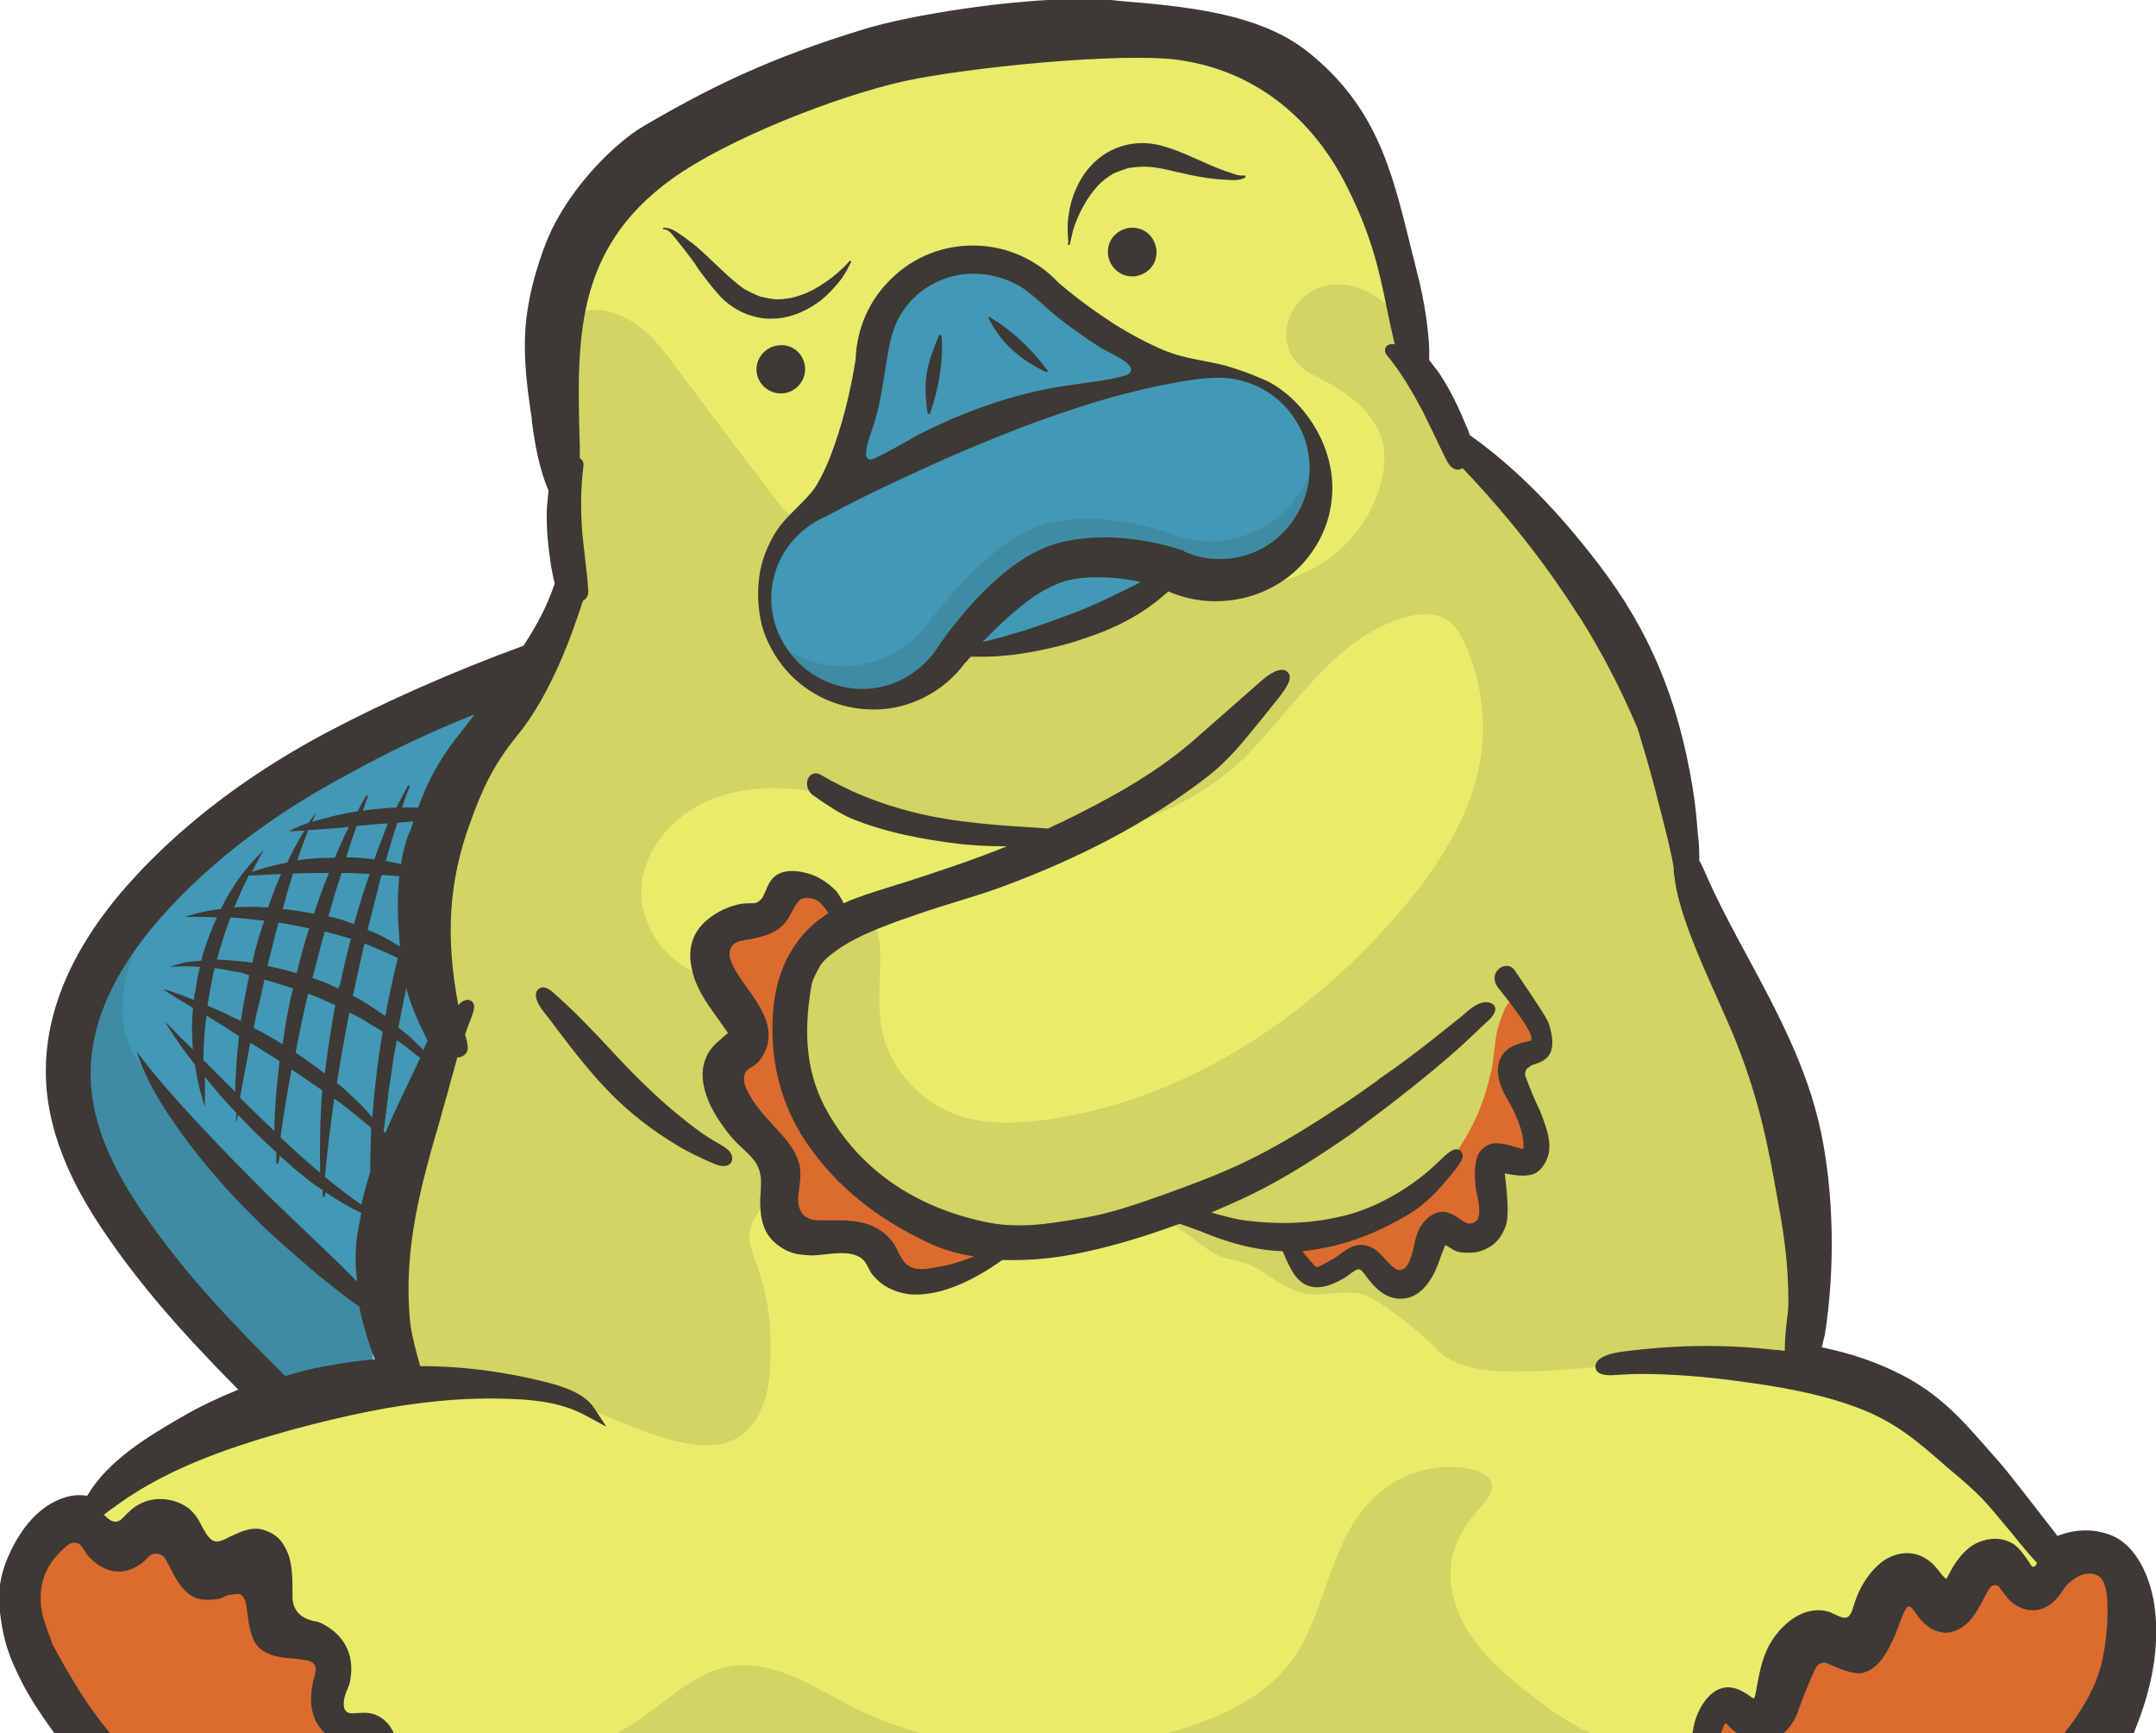 <?xml version="1.0" encoding="UTF-8"?> <svg xmlns="http://www.w3.org/2000/svg" width="387" height="311" viewBox="0 0 387 311" fill="none"><g clip-path="url(#clip0_564_2220)"><path d="M381.104 284.063C380.542 282.469 374.178 277.313 368.469 281.156C365.287 275.438 360.513 268.406 354.43 263.063C343.012 252.844 327.757 247.594 325.698 246.469C324.387 245.719 323.451 244.406 323.264 242.906C322.703 237.375 322.89 222.188 320.55 209.156C319.988 206.25 320.082 203.344 319.427 200.625C315.122 180.656 304.546 162.469 303.797 160.969C303.516 160.406 303.142 159.844 302.955 159.281C302.393 158.156 302.019 157.125 301.645 156.094C301.27 155.063 300.989 154.031 300.802 153C300.615 151.969 300.521 150.844 300.428 149.531C300.428 148.875 300.334 148.313 300.334 147.563C300.147 134.438 295.748 121.406 288.823 110.25C286.857 107.063 284.611 103.969 282.178 101.063C279.744 98.156 277.217 95.344 274.503 92.719C274.222 92.438 273.848 92.063 273.567 91.781C269.917 88.5 265.425 85.594 262.336 81.844C261.775 81.188 261.213 80.438 260.745 79.688C260.277 78.938 259.903 78.188 259.528 77.344C258.873 75.656 257.376 73.031 255.972 70.5C255.785 70.125 255.598 69.75 255.41 69.469C254.568 68.062 253.819 66.75 253.258 65.719C253.071 65.438 252.977 65.25 252.883 65.063C252.509 64.406 252.322 63.938 252.228 63.844C252.041 63.375 252.041 62.813 252.041 62.25C252.041 61.969 252.041 61.688 252.041 61.406C252.041 61.125 252.041 60.844 251.948 60.562C251.76 59.438 251.48 58.313 251.292 57.188C249.608 48.563 247.923 42.75 244.46 34.688C232.949 7.781 216.383 6.75 201.502 5.25C186.621 3.75 146.096 13.125 132.525 19.406C117.925 26.25 108.472 37.219 106.226 41.813C104.916 44.531 102.576 50.625 101.078 57.75C100.798 59.062 100.61 60.375 100.423 61.688V61.781C100.236 63.094 100.049 64.5 99.955 65.906C99.487 71.719 99.862 77.625 100.33 82.406C100.61 84.75 100.891 86.906 101.078 88.5C101.172 88.875 101.172 89.25 101.266 89.625C101.359 90.281 101.453 90.938 101.546 91.313C101.546 91.5 101.64 91.688 101.64 91.875C102.389 96.563 102.857 101.344 102.295 106.125C102.202 106.781 102.108 107.438 102.014 108C101.359 111.563 99.955 114.281 97.99 117.281C97.615 117.75 97.335 118.313 96.96 118.781C93.966 123.094 91.158 127.594 88.724 132.281C86.291 136.969 84.138 141.844 82.547 146.813C82.267 147.563 82.079 148.313 81.892 149.063C78.804 159.656 77.868 171 80.114 181.781C80.301 182.531 80.488 183.281 80.675 184.125C81.331 186.844 74.499 198.094 70.474 217.594C68.228 228.469 69.725 234.469 71.504 244.406C71.41 247.125 69.351 249.281 66.637 249.563C59.056 250.313 44.362 252.188 36.594 255.656C34.441 256.594 22.462 262.5 15.723 273.281C14.787 273 14.132 272.719 13.945 272.719C11.418 272.906 9.64 275.156 8.329 276.563C6.364 278.531 5.335 280.219 4.96 283.219C4.773 284.625 6.832 302.063 15.255 311.531C20.871 317.719 27.89 323.063 34.535 327.281C44.175 334.125 53.347 337.5 54.751 337.781C58.307 338.625 61.77 339.375 65.42 339.75C66.637 339.844 67.853 339.938 68.977 340.031C74.405 340.219 80.301 340.781 85.636 339.563C93.872 337.688 109.408 334.688 116.895 330.938C118.486 330.188 146.564 337.5 153.864 338.719C168.558 341.156 183.532 341.906 198.413 341.156C201.502 340.969 205.152 340.594 209.083 339.938C210.393 339.75 211.703 339.563 213.107 339.281C213.762 339.188 214.511 339 215.166 338.906C227.707 336.656 241.84 333.188 251.199 330.75C251.854 330.563 252.509 330.375 253.071 330.281C253.819 330.094 254.475 329.906 255.036 329.719C255.972 329.438 256.908 329.25 257.657 329.063C258.312 328.875 258.873 328.781 259.528 328.688C260.184 328.594 260.745 328.594 261.4 328.594C262.617 328.594 263.927 328.875 265.144 329.25C266.829 329.813 269.075 330.563 271.602 331.406C272.631 331.781 273.661 332.063 274.784 332.438C275.907 332.813 277.03 333.188 278.247 333.563C278.808 333.75 279.463 333.938 280.119 334.125C281.335 334.5 282.646 334.875 283.956 335.25C290.414 337.219 297.339 339.188 303.516 340.688C309.693 342.188 315.122 343.219 318.585 343.313C319.52 343.313 320.456 343.313 321.392 343.313C324.2 343.313 327.008 343.125 329.816 342.75C332.623 342.375 335.337 341.906 338.052 341.25C342.544 340.125 346.943 338.531 350.967 336.375C352.839 335.438 354.617 334.313 356.302 333.094C357.425 332.25 358.548 331.406 359.671 330.563C359.765 330.469 359.952 330.375 360.046 330.188C371.464 320.719 385.783 298.125 381.104 284.063Z" fill="#E9EC6B"></path><path d="M52.505 251.812C57.465 250.594 62.519 250.5 67.854 250.312C65.42 235.781 66.169 220.687 70.287 207.562C72.72 199.875 76.932 192.75 78.71 184.781C78.804 184.406 78.897 184.125 78.897 183.937C78.897 183.844 78.897 183.656 78.897 183.469C78.991 181.969 78.897 180.562 78.804 179.062C78.71 178.875 78.429 176.719 78.429 176.719C77.962 173.906 77.587 171 77.4 168.187C76.464 152.156 84.232 137.344 91.064 123.281C80.863 127.219 70.661 131.812 61.115 136.875C49.884 142.875 39.402 150.188 30.417 159.188C29.575 160.031 28.826 160.781 28.077 161.625C19.841 170.437 12.915 181.5 13.29 193.5C13.571 202.594 17.97 211.125 23.117 218.625C30.791 229.875 40.338 239.906 49.978 249.469C50.633 250.219 51.569 250.969 52.505 251.812Z" fill="#4298B5"></path><path d="M169.026 47.156C157.514 52.875 157.42 57.281 155.923 67.688C154.425 78.188 152.928 86.156 146.751 91.313C140.574 96.469 133.086 103.781 140.106 117.094C144.785 125.906 155.736 127.5 164.159 123.375C165.563 122.625 166.967 121.781 168.09 120.656C169.774 118.875 170.055 116.719 172.863 116.25C174.173 115.969 175.483 116.156 176.887 116.156C179.695 116.156 182.503 115.688 185.217 115.125C191.394 113.906 197.852 112.313 202.718 108.281C204.029 107.25 205.245 106.031 206.556 105C208.427 103.688 210.674 102.844 212.92 102.656C214.885 102.469 216.383 103.406 218.348 103.5C222.466 103.781 226.959 103.313 230.047 100.219C237.909 92.25 239.219 79.875 231.919 72.563C224.525 65.25 201.408 65.25 192.704 55.5C183.907 45.75 169.026 47.156 169.026 47.156Z" fill="#4298B5"></path><path opacity="0.13" d="M41.367 238.219C45.766 242.906 51.849 252.375 59.056 251.625C72.159 250.406 86.852 246.844 99.674 250.594C105.009 252.187 109.969 254.812 115.211 256.687C119.89 258.469 126.722 260.625 131.495 258.469C136.175 256.406 138.047 250.594 138.234 245.437C138.608 237.656 137.953 232.312 135.145 225C132.338 217.406 140.106 216.469 139.263 210.375C138.421 204.281 135.052 203.344 135.052 202.594C134.771 196.125 130.84 191.625 132.338 185.438C133.554 180.469 135.426 176.25 128.968 175.594C121.107 174.844 114.649 167.156 115.117 159.281C115.585 152.344 120.826 146.344 127.284 143.625C133.648 140.906 140.948 141 147.78 142.406C154.612 143.812 161.164 146.25 167.809 148.312C176.887 151.031 184.374 149.25 194.295 150.094C205.245 148.219 216.663 142.969 224.338 135C232.855 126.094 239.968 114.562 251.76 110.906C253.726 110.344 255.878 109.969 257.844 110.437C260.558 111.094 261.774 113.062 262.898 115.406C265.612 121.312 266.641 127.875 265.986 134.344C264.676 145.969 257.844 156.187 250.076 165C233.791 183.469 211.703 197.812 187.276 201C181.941 201.656 176.419 201.844 171.459 199.969C165.469 197.719 160.696 192.656 158.73 186.562C155.174 175.5 164.814 155.719 144.224 170.719C141.978 172.406 142.446 185.25 142.726 189.562C143.101 194.25 144.598 198.375 146.938 202.5C150.869 209.531 154.238 211.875 161.07 216.188C167.902 220.594 175.67 222.844 183.813 222.375C188.68 222.094 193.453 221.812 198.039 220.312C201.876 219.094 202.063 218.25 206.275 218.25C210.954 218.25 216.008 225.094 220.594 225.938C226.491 226.875 227.52 229.781 233.136 231.844C236.973 233.25 242.027 230.812 245.677 232.688C249.327 234.562 255.13 239.25 257.844 242.063C260.745 245.156 265.331 245.906 269.543 246.094C283.862 246.656 298.462 242.531 312.501 245.906C314.654 246.375 316.806 247.125 319.052 247.219C321.111 247.313 323.638 243.938 323.545 242.906C322.983 237.375 323.17 222.188 320.831 209.156C320.269 206.25 320.363 203.344 319.707 200.625C315.402 180.656 304.826 162.469 304.078 160.969C301.551 156.187 300.708 153 300.615 147.562C300.428 134.437 296.029 121.406 289.103 110.25C285.079 103.781 280.212 97.969 274.877 92.625C269.823 87.656 262.617 83.906 259.903 77.25C258.312 73.406 252.883 64.594 252.603 63.656C252.322 62.625 252.509 61.5 252.322 60.469C252.135 59.344 251.854 58.219 251.667 57.094C249.795 55.219 247.642 53.438 245.209 52.219C242.775 51.094 239.874 50.625 237.254 51.469C231.17 53.438 228.456 61.5 233.604 65.906C234.914 67.031 236.598 67.688 238.096 68.531C242.214 70.688 246.613 74.156 248.017 78.75C248.765 81.375 248.578 84.281 247.829 86.906C246.145 92.906 242.12 98.25 236.692 101.437C232.387 104.062 227.426 105.187 222.373 105.75C219.846 106.031 217.319 106.125 214.792 106.219C213.856 106.219 211.048 105.469 207.398 104.437C207.211 104.531 207.024 104.719 206.743 104.812C205.339 105.75 204.216 106.969 202.906 108.094C197.945 112.125 191.581 113.719 185.404 114.937C182.69 115.5 179.882 115.969 177.074 115.969C175.764 115.969 174.36 115.875 173.05 116.062C170.242 116.531 169.961 118.687 168.277 120.469C167.154 121.594 165.75 122.531 164.346 123.187C155.923 127.312 144.973 125.719 140.293 116.906C143.569 121.5 148.903 124.594 154.987 124.687C161.632 124.781 167.434 121.406 170.804 116.25C170.804 116.25 179.601 104.062 188.773 100.687C198.132 97.219 210.861 101.625 210.861 101.625C213.107 102.656 215.54 103.219 218.067 103.219C228.269 103.406 236.598 95.344 236.786 85.219C236.786 83.531 236.598 81.938 236.224 80.438C235.007 90 226.678 97.312 216.851 97.125C214.137 97.031 211.61 96.469 209.27 95.438C209.27 95.438 195.98 90.844 186.246 94.5C176.7 98.062 167.528 110.719 167.434 110.719C163.972 116.156 157.888 119.625 150.962 119.531C146.564 119.437 142.633 117.937 139.451 115.406C137.672 111.562 136.83 107.25 137.953 103.125C138.421 101.25 139.357 99.562 140.48 97.969C141.416 96.562 143.943 94.969 142.726 93.188C142.165 92.344 141.135 92.062 140.48 91.219C140.199 90.938 127.565 74.25 121.481 66.094C119.516 63.375 117.457 60.656 114.743 58.594C111.654 56.25 107.068 54.562 103.324 56.344C103.137 56.438 103.044 56.531 102.856 56.625C102.295 56.906 101.827 57.375 101.453 57.75C100.891 60.375 100.517 63.094 100.236 65.906C99.394 77.625 101.546 89.625 101.921 91.875C102.669 96.562 103.137 101.344 102.576 106.125C102.014 111.281 100.142 114.656 97.241 118.875C91.158 127.5 86.104 136.875 82.828 146.906C78.897 158.906 77.774 171.937 80.862 184.125C81.518 186.844 74.686 198.094 70.661 217.594C68.883 226.031 69.444 231.656 70.567 238.406C55.874 224.062 28.264 194.719 25.831 191.906C18.811 183.75 23.21 172.969 24.708 169.219C24.895 168.75 25.082 168.281 25.269 167.812C19.56 175.312 15.442 184.031 15.723 193.406C16.004 202.5 20.309 210.938 25.456 218.438C30.136 225.469 35.564 231.938 41.367 238.219ZM381.103 284.062C380.542 282.469 374.178 277.312 368.469 281.156C367.533 282 366.597 282.938 365.942 283.781C365.193 284.625 363.883 284.625 363.227 283.688C361.73 281.719 359.109 278.906 356.863 279.469C353.962 280.219 351.248 283.969 349.657 286.406C349.189 287.156 348.066 287.156 347.598 286.312C346.662 284.531 344.977 282.281 342.357 282.562C338.145 283.031 336.741 290.813 334.682 294.281C333.746 295.969 329.815 296.063 328.692 295.5C327.195 294.75 322.983 294.281 322.234 296.438C321.486 298.594 318.304 304.219 316.525 307.125C315.964 308.063 314.747 308.25 313.905 307.594C312.875 306.75 311.471 305.813 309.974 306C308.945 306.094 305.95 307.781 306.137 310.031C306.137 310.594 306.137 311.062 306.043 311.625C305.669 313.406 304.078 314.625 302.206 314.531C300.147 314.344 293.689 314.062 287.886 312C282.365 310.031 277.591 306.281 275.345 304.594C271.134 301.313 267.016 297.938 264.021 293.531C261.026 289.125 259.435 283.5 260.932 278.438C261.774 275.531 263.553 272.906 265.612 270.656C266.267 269.906 267.016 269.062 267.484 268.125C269.262 264 262.991 263.25 260.371 263.25C256.253 263.156 252.135 264.563 248.859 266.906C239.5 273.563 238.751 286.125 233.51 295.5C227.801 305.625 215.353 309.844 204.777 312.188C191.394 315.188 177.168 314.719 164.065 310.688C159.854 309.375 155.736 307.781 151.898 305.719C145.253 302.25 138.328 297.75 130.934 299.063C125.412 300 121.013 304.031 116.427 307.406C106.787 314.438 95.276 318.188 83.577 319.406C78.803 319.875 73.937 320.344 69.164 319.031C68.321 318.844 67.292 318.469 67.853 317.813C70.848 314.625 68.602 314.25 68.04 311.062C67.76 309.469 59.992 311.25 59.149 306.938C58.681 304.594 59.617 300.188 58.307 298.219C56.248 295.219 53.253 292.5 49.697 292.031C49.416 292.031 49.79 284.812 49.884 284.625C49.977 283.219 49.79 281.625 49.041 280.406C47.825 278.531 45.204 277.875 43.052 278.344C41.835 278.625 38.185 281.625 37.249 282.094C37.249 282.094 33.599 276.375 31.072 274.781C29.855 274.031 27.796 274.594 26.299 275.156C24.801 275.719 23.21 275.812 21.619 275.25C18.811 274.219 14.694 272.812 14.132 272.719C11.605 272.906 9.827 275.156 8.516 276.562C6.551 278.531 5.522 280.219 5.147 283.219C4.96 284.625 7.019 302.062 15.442 311.531C29.481 327.188 53.347 337.5 54.938 337.781C59.617 338.906 64.39 339.844 69.164 340.031C74.592 340.219 80.488 340.781 85.823 339.563C94.059 337.688 109.595 334.688 117.082 330.938C118.673 330.188 146.751 337.5 154.051 338.719C168.745 341.156 183.719 341.906 198.6 341.156C215.072 340.312 246.987 332.063 257.844 329.063C260.277 328.406 262.898 328.5 265.331 329.25C276.188 332.906 307.821 343.125 318.772 343.313C333.653 343.594 349.002 339.844 360.326 330.188C371.463 320.719 385.783 298.125 381.103 284.062Z" fill="#3D3935"></path><path d="M232.574 221.531C232.574 221.531 251.386 218.531 256.721 212.625C260.09 208.969 262.991 204.938 265.05 200.344C266.267 197.625 267.109 194.719 267.765 191.813C268.326 188.906 268.232 186.094 269.262 183.281C269.824 181.875 270.479 178.781 272.631 179.531C273.474 179.813 273.942 180.656 274.222 181.406C274.597 182.438 274.971 183.469 275.439 184.594C275.533 184.781 276.843 188.063 276.749 188.063L271.415 191.063L276.188 208.406H268.888C268.888 208.406 269.356 220.875 266.735 221.719C264.208 222.469 257.657 220.5 257.657 220.5C257.657 220.5 255.691 230.156 251.948 230.531C248.204 230.906 245.209 226.219 245.209 226.219C245.209 226.219 239.032 229.406 236.131 229.219C232.949 228.844 232.574 221.531 232.574 221.531Z" fill="#DC6B2F"></path><path d="M151.337 165.844C151.337 165.844 139.077 170.063 142.633 187.219C146.189 204.375 158.731 216.281 166.405 219.563C174.08 222.75 179.04 223.5 179.04 223.5C179.04 223.5 172.582 230.625 166.405 230.438C160.228 230.25 160.041 223.125 151.337 223.125C142.633 223.125 139.825 216.094 139.357 212.344C138.889 208.594 135.894 199.125 132.525 197.438C129.156 195.75 134.116 187.594 134.116 187.594C134.116 187.594 129.624 177.938 129.062 175.781C128.501 173.625 127.378 166.313 134.303 164.719C141.229 163.125 142.352 155.344 147.219 158.531C152.086 161.719 151.337 165.844 151.337 165.844Z" fill="#DC6B2F"></path><path d="M381.197 280.781C383.35 285.281 383.911 314.719 366.69 326.719C347.223 340.312 323.919 344.156 314.935 341.719C305.95 339.281 302.393 321.938 306.043 310.031C309.693 298.125 316.058 310.219 316.058 310.219L325.042 294.938L334.682 294.281L342.357 282.562L349.938 288.75L356.863 279.563L365.942 283.875L373.897 277.406L381.197 280.781Z" fill="#DC6B2F"></path><path d="M46.328 336.188C46.328 336.188 37.343 333.844 23.211 319.219C9.172 304.594 4.212 294.938 3.276 287.813C2.34 280.688 8.61 269.719 14.039 272.813C19.467 275.906 19.561 276.844 23.959 275.719C28.358 274.594 33.786 277.313 35.471 279.75C37.156 282.188 43.988 282.656 46.421 281.531C48.855 280.406 49.603 292.031 49.603 292.031L58.214 298.219C58.214 298.219 55.5 309.938 59.524 309.938C63.548 309.938 68.79 308.813 68.322 313.313C67.854 317.813 64.859 334.875 46.328 336.188Z" fill="#DC6B2F"></path><path d="M386.532 286.969C385.409 281.344 382.695 277.125 379.232 275.625C376.143 274.312 372.68 274.312 369.311 275.625C366.035 271.406 360.513 264.188 358.642 262.125L357.238 260.531C352.09 254.625 348.253 250.312 341.421 246.75C337.022 244.5 332.436 242.906 327.008 241.781C327.195 241.031 327.382 240.187 327.569 239.437C329.441 227.625 329.16 213.937 326.821 202.969C324.387 191.531 318.959 181.5 313.718 171.75C310.816 166.406 308.102 161.344 305.856 156.094C305.575 155.437 305.295 154.875 305.014 154.406V154.312C305.014 153.375 305.014 152.25 304.92 151.125L304.733 149.344C304.546 146.719 304.265 144 303.797 141.188C301.177 125.25 295.935 112.969 286.951 101.25C279.37 91.312 271.789 83.719 263.834 78.094C263.646 77.531 263.459 76.969 263.178 76.406C261.962 73.5 260.464 70.125 258.312 66.938C257.75 66.188 257.189 65.438 256.534 64.594V64.5C256.721 60.375 255.598 53.531 254.381 48.938C253.913 47.156 253.539 45.469 253.071 43.781V43.688C249.795 30.469 246.987 19.031 234.727 9.281C225.929 2.25 212.265 1.125 201.221 0.188L199.443 -1.49012e-08C197.852 -0.094 196.074 -0.188 194.108 -0.188C181.66 -0.188 163.691 2.625 155.361 5.156C138.047 10.406 127.284 15.75 115.585 22.594C110.344 25.688 102.95 33.094 99.019 41.25C97.241 45 94.901 51.844 94.34 58.594C93.872 64.688 94.808 70.688 95.276 73.969C95.369 74.531 95.463 75.094 95.463 75.469C95.931 79.312 96.773 84.188 98.458 88.031C98.364 88.969 98.271 90 98.177 91.031C97.99 94.875 98.458 98.531 98.926 101.625C99.113 102.656 99.3 103.687 99.581 104.719C99.487 104.906 99.487 105 99.394 105.187C98.271 108.562 96.492 112.031 93.966 115.875C81.424 120.469 69.07 125.906 58.494 131.531C46.328 138 35.752 145.687 27.048 154.406C26.205 155.25 25.363 156.094 24.614 156.937C13.383 168.937 7.955 181.125 8.236 193.125C8.517 204.844 14.506 214.969 18.999 221.531C24.895 230.156 31.821 238.312 42.771 249.375C39.308 250.781 35.939 252.375 32.85 254.156C26.486 257.812 19.373 262.125 15.723 268.312L15.63 268.406C15.536 268.406 15.536 268.406 15.442 268.406C14.881 268.312 14.506 268.312 14.039 268.312C13.196 268.312 5.896 268.594 1.216 279.938C-0.749 284.812 -0.187 288.469 0.374 291.938C1.029 295.594 1.965 297.938 3.743 301.5C5.522 305.156 8.236 308.906 10.576 312.188C11.324 313.219 11.979 314.156 12.635 315.094C14.319 317.531 24.989 328.688 30.885 332.344C37.53 336.469 55.219 344.438 61.583 345.188C65.233 345.656 68.509 345.844 71.784 345.844C79.459 345.844 85.823 344.531 93.029 342.656C101.546 340.406 110.063 336.844 117.27 333.75C133.274 339.938 151.898 343.594 174.36 344.906C185.123 345.562 195.793 345.375 206.088 344.531C225.742 342.844 244.554 338.344 261.868 331.125C263.927 331.969 266.08 332.906 267.764 333.656C271.602 335.344 275.626 337.125 279.744 338.438C286.576 340.781 293.596 342.469 299.492 343.969C306.792 345.75 314.56 347.438 322.515 347.438C324.387 347.438 326.259 347.344 328.037 347.156C347.598 345 365.38 336 375.769 323.062C379.325 318.656 381.852 314.344 383.35 310.125C387.655 299.531 387.374 291.656 386.532 286.969ZM326.072 335.062C319.333 335.812 312.595 334.969 307.354 334.219C294.625 332.344 282.365 329.25 270.947 325.031L270.385 324.844C262.243 321.75 254.942 318 250.169 315.562C248.485 314.719 246.987 313.875 246.051 313.5C242.682 312 241.091 311.812 240.436 312.844C239.781 313.875 240.623 315.281 243.337 317.531C246.426 320.25 251.199 324 256.159 326.906C254.381 327.469 252.977 327.938 251.667 328.312C233.978 333.094 213.856 335.625 191.862 336.094C170.523 336.469 150.307 334.969 131.964 331.594L131.683 331.5C122.979 329.906 114.088 326.625 108.191 324.187C106.694 323.531 105.664 324.188 105.196 325.031C104.728 325.969 105.103 327.375 106.694 328.219C107.911 328.875 110.063 329.719 112.403 330.562C103.699 332.906 84.793 337.781 73.375 337.781C73.095 337.781 72.814 337.781 72.533 337.781C62.612 337.5 52.411 333.562 50.539 332.812C45.579 330.844 33.88 323.812 32.57 322.781C20.683 313.781 15.91 307.031 9.546 295.312C9.453 295.219 9.453 295.125 9.359 294.938L8.985 293.812C8.142 291.562 7.3 289.406 7.3 287.156C7.206 283.312 8.61 280.312 11.886 277.5C12.073 277.312 12.635 276.844 13.29 276.844C13.664 276.844 14.039 276.938 14.413 277.219C14.6 277.406 14.787 277.688 14.974 277.969C15.162 278.25 15.349 278.625 15.63 279C18.718 282.562 22.555 283.031 25.925 280.125C26.018 280.031 26.205 279.844 26.392 279.656C26.486 279.562 26.58 279.375 26.767 279.281C27.235 278.812 27.796 278.812 28.171 278.812C28.732 278.906 29.387 279.188 29.668 279.75C30.043 280.406 30.511 281.25 30.885 282C31.353 282.937 31.821 283.688 32.195 284.25C34.254 286.969 35.939 287.344 39.027 286.969C39.402 286.969 39.776 286.781 40.151 286.594C40.525 286.406 40.899 286.219 41.18 286.219C41.367 286.219 41.554 286.219 41.835 286.125C43.052 285.938 43.52 285.938 44.081 287.438C44.175 287.719 44.269 288.469 44.362 289.219C44.643 291.375 45.017 294.375 46.608 295.781C48.386 297.281 50.539 297.469 52.785 297.656C53.253 297.656 53.815 297.75 54.283 297.844C55.406 297.938 56.061 298.125 56.529 298.875C56.81 299.437 56.623 300.281 56.342 301.219C56.248 301.5 56.155 301.781 56.155 302.062C55.219 306.469 56.342 309.938 59.524 311.906C61.583 313.219 63.736 312.844 65.701 312.469C65.794 312.469 65.982 312.375 66.075 312.375C66.356 312.281 66.543 312.281 66.543 312.281C66.73 312.375 66.73 312.375 66.824 312.75C67.479 314.812 65.888 318.656 64.671 320.812C64.11 321.75 63.361 323.062 64.297 323.812C65.233 324.469 66.169 323.438 66.918 322.594C67.76 321.656 71.784 316.969 71.223 312.937C70.755 309.937 68.789 307.781 66.169 307.406C65.514 307.312 64.859 307.406 64.297 307.406C63.455 307.5 62.893 307.5 62.425 307.312C61.77 306.937 61.583 306.281 61.77 304.969C61.864 304.406 62.051 303.938 62.238 303.375C62.519 302.812 62.8 302.156 62.893 301.406C63.642 297 61.864 293.437 57.839 291.375C57.371 291.094 56.903 291 56.342 290.906C56.155 290.906 55.874 290.812 55.687 290.719C53.721 290.156 52.598 288.75 52.505 286.781V286.125C52.505 283.688 52.505 280.687 51.662 278.719C50.726 276.469 49.697 275.438 47.731 274.688C45.392 273.75 43.239 274.875 41.367 275.719C40.993 275.906 40.618 276.094 40.244 276.281C38.934 276.844 38.279 276.75 37.436 275.812C37.062 275.344 36.688 274.687 36.313 274.031C35.752 272.906 35.003 271.5 33.693 270.562C31.353 268.875 27.984 268.5 25.457 269.719C23.959 270.375 23.117 271.312 22.087 272.344L21.9 272.531C21.245 273.188 20.403 273.281 19.56 272.625C19.28 272.437 19.092 272.25 18.905 272.062C18.812 271.969 18.718 271.969 18.625 271.875C19.373 271.219 20.215 270.656 20.871 270.188L21.245 269.906C30.791 263.062 42.303 259.406 52.317 256.594C62.425 253.875 70.755 252.188 78.617 251.438C83.296 250.969 87.882 250.875 92.187 251.062C96.586 251.25 101.172 251.812 105.384 254.156L108.846 256.031L106.694 252.75C104.822 249.844 100.61 248.719 98.177 248.062C90.783 246.188 83.203 245.156 75.434 245.156C74.779 242.906 73.937 239.812 73.656 237.562C72.252 224.156 75.622 212.437 79.272 199.969V199.875C79.646 198.562 80.02 197.25 80.395 195.937C80.675 194.812 81.05 193.5 81.424 192.187C81.611 191.437 81.892 190.594 82.079 189.75H82.173C82.734 189.75 83.296 189.469 83.67 189C84.138 188.344 83.951 187.594 83.858 187.219V187.031C83.764 186.656 83.67 186.281 83.577 186L83.483 185.625C83.951 184.312 84.326 183.281 84.7 182.344C84.887 181.781 85.636 180.094 84.419 179.531C83.764 179.25 83.015 179.531 82.266 180.375C79.927 168.187 80.582 158.062 84.326 147.844C86.385 142.125 88.256 137.625 92.842 132C98.926 124.594 102.763 113.625 104.635 107.812C105.009 107.625 105.758 107.062 105.571 105.656C105.477 104.062 105.29 102.469 105.103 100.969C104.916 99.281 104.728 97.594 104.541 95.906C104.167 91.219 104.26 87.281 104.728 83.625C104.822 82.781 104.354 82.406 104.073 82.219C104.073 81.938 104.073 81.562 104.073 81.281C104.073 80.906 104.073 80.438 104.073 80.062C103.512 61.125 103.044 44.812 120.545 32.156C130.372 25.031 150.12 17.25 162.474 14.531C167.622 13.406 177.168 12.094 186.714 11.25C197.571 10.312 206.462 10.125 211.048 10.688C228.55 12.938 237.441 25.219 241.185 32.344C246.145 41.812 247.549 48.469 248.953 55.406C249.327 57.281 249.795 59.438 250.356 61.781C249.701 61.688 249.233 61.781 248.953 62.062C248.578 62.438 248.391 63.094 248.953 63.75C251.292 66.562 253.351 69.938 255.504 74.062C256.253 75.562 257.001 77.156 257.75 78.656C258.405 80.062 259.06 81.469 259.809 82.875C260.277 83.719 260.932 84.281 261.681 84.281C261.868 84.281 262.055 84.281 262.149 84.188C262.243 84.188 262.43 84.094 262.523 84C270.572 92.438 277.404 101.156 283.02 109.969L283.394 110.531L283.488 110.625C287.512 117 290.882 123.562 293.689 130.125C294.064 130.969 294.251 131.719 294.532 132.656L294.812 133.594C295.935 137.25 296.965 141.094 297.901 144.844L298.65 147.75C299.211 149.906 299.679 151.875 300.147 154.125C300.241 154.5 300.241 154.781 300.334 155.156C300.334 155.344 300.428 155.531 300.428 155.719V155.812C300.428 156.281 300.428 156.75 300.521 157.031C301.177 163.406 305.014 171.937 308.383 179.437C309.6 182.25 310.816 184.875 311.659 187.031C315.964 198 317.368 205.594 319.24 216.187C320.363 222.187 321.018 227.531 321.018 233.719C321.018 234.562 320.924 235.687 320.737 237C320.55 238.594 320.363 240.562 320.363 242.438C319.801 242.344 319.24 242.25 318.678 242.25C309.787 241.219 300.896 241.312 291.443 242.531C289.852 242.719 286.202 243.375 286.389 245.344C286.483 246.469 287.699 246.938 289.946 246.75C291.537 246.656 293.034 246.562 294.532 246.562C300.053 246.562 306.043 247.031 312.22 247.875C319.146 248.812 326.54 250.031 333.278 252.562C339.923 255 344.041 258.469 349.657 263.438C350.218 263.906 350.78 264.375 351.341 264.844C352.652 265.969 353.962 267.094 355.647 268.781C356.863 270 359.11 272.719 361.356 275.437C362.853 277.312 364.444 279.188 365.661 280.5C365.567 280.594 365.474 280.781 365.38 280.969C365.193 281.156 365.006 281.156 365.006 281.156C364.912 281.156 364.725 281.156 364.631 280.969C363.508 279.188 362.572 277.969 361.637 277.219C360.233 276.281 358.548 275.906 356.77 276.281C356.676 276.281 356.489 276.281 356.395 276.375C354.149 276.844 352.371 278.344 350.686 280.969C350.406 281.438 350.031 282.094 349.563 283.031C349.47 283.219 349.376 283.312 349.376 283.312C349.282 283.312 348.815 283.031 347.879 281.719L347.785 281.625C346.662 280.125 345.071 279.094 343.386 278.812C341.327 278.438 338.894 279.188 337.116 280.875C335.244 282.562 333.746 285 332.904 287.625L332.81 287.906C332.53 288.938 332.155 290.062 331.5 290.25C330.939 290.438 330.283 290.156 329.535 289.781C329.16 289.594 328.786 289.5 328.505 289.312C323.358 287.625 318.678 292.406 316.993 296.438C315.964 298.875 315.59 301.406 315.122 303.938C315.028 304.594 314.841 304.781 314.841 304.781C314.841 304.781 314.654 304.781 314.279 304.5L313.905 304.219C313.063 303.656 312.127 303.094 311.097 302.906C307.822 302.156 305.295 305.438 304.265 308.812C303.423 311.625 303.61 314.906 303.704 316.125C303.797 316.781 303.797 317.344 303.891 317.812C303.984 318.562 304.639 319.125 305.388 319.125C306.137 319.125 307.073 318.562 307.447 316.969C308.102 313.594 309.132 310.031 309.6 309.375C309.693 309.281 309.693 309.281 309.787 309.281C309.787 309.281 309.881 309.281 309.974 309.375C310.629 310.125 311.191 310.594 311.565 310.875C313.437 312.281 316.058 312.75 318.21 312.094C320.176 311.438 321.767 309.75 322.796 307.031L322.89 306.656C324.574 302.156 325.697 299.625 326.165 298.969C326.633 298.406 327.382 298.219 328.037 298.5C332.53 300.656 333.934 300.281 334.401 300.188C337.49 299.438 339.081 295.781 340.204 293.344L340.298 293.062C340.391 292.781 340.578 292.312 340.766 291.844C341.14 290.906 341.889 288.562 342.544 288.281C342.544 288.281 342.731 288.281 342.918 288.375C343.293 288.562 343.48 289.031 343.854 289.406L343.948 289.594C345.352 291.656 347.036 292.781 348.815 292.969C350.406 293.156 352.184 292.312 353.494 290.906C354.617 289.687 355.366 288.281 356.115 286.781C356.395 286.219 356.77 285.562 357.144 285C357.331 284.719 357.612 284.531 357.986 284.438C358.361 284.438 358.735 284.531 358.922 284.906C359.765 286.031 360.326 286.688 360.607 287.062C361.637 288.094 362.853 288.75 364.257 288.938C366.597 289.219 368.749 287.906 370.341 285.281C370.715 284.625 372.306 282.937 374.178 282.469C375.114 282.281 375.956 282.375 376.705 282.844C378.296 283.875 378.296 287.25 378.296 289.219V289.406C378.296 292.312 377.921 295.219 377.36 297.937C375.582 306.281 368.282 314.062 364.07 317.906C362.479 319.406 360.701 320.812 358.922 322.125C349.376 329.25 337.771 333.75 326.072 335.062ZM57.465 210.469C55.032 208.406 52.598 206.25 50.352 204.094V204C50.913 200.062 51.569 195.937 52.317 192C52.317 192 52.317 192 52.317 191.906C54.096 193.125 55.967 194.344 57.839 195.656V195.75C57.465 200.531 57.371 205.5 57.465 210.469ZM44.736 175.031C44.175 177.75 43.613 180.562 43.239 183.281L43.145 183.187C42.677 182.906 42.209 182.719 41.742 182.531C40.338 181.781 38.747 181.125 37.249 180.469C37.53 178.594 37.904 176.625 38.279 174.75C38.372 174.469 38.372 174.281 38.466 174C38.466 173.906 38.466 173.812 38.559 173.719L39.121 173.812C39.963 173.906 40.899 174.094 41.742 174.281L43.426 174.562L44.736 175.031ZM43.426 195.094C43.52 194.531 43.613 194.062 43.707 193.5L44.924 187.125C46.889 188.344 48.574 189.375 50.165 190.406V190.594C50.165 190.875 50.071 191.156 50.071 191.531C49.603 195.094 49.322 198.844 49.229 202.969C46.983 200.812 44.83 198.75 43.052 196.969C43.239 196.312 43.333 195.75 43.426 195.094ZM71.691 157.219C71.223 161.25 71.41 165.187 71.784 169.875C71.223 169.5 70.568 169.125 69.912 168.75C68.602 168 67.292 167.344 65.982 166.875C66.637 164.25 67.292 161.625 67.947 159.094C68.041 158.625 68.228 158.062 68.321 157.594L68.509 157.031H68.977C69.725 157.125 70.474 157.125 71.223 157.219C71.316 157.219 71.41 157.219 71.597 157.219C71.597 157.219 71.597 157.219 71.691 157.219ZM60.553 159C60.74 158.531 60.834 158.062 61.021 157.594C61.115 157.312 61.209 156.938 61.302 156.656C61.583 156.656 61.864 156.656 62.238 156.656C63.455 156.656 64.765 156.75 66.356 156.844C66.169 157.406 65.982 157.875 65.794 158.437C65.046 160.687 64.297 163.125 63.548 165.844L61.489 165.094C60.834 164.906 60.179 164.719 59.43 164.531L58.962 164.437C59.524 162.469 59.992 160.688 60.553 159ZM67.198 154.219C65.607 154.031 63.923 153.844 62.238 153.844H62.144C62.706 151.969 63.361 150.094 64.016 148.219C65.326 148.125 66.824 147.937 68.228 147.844L69.632 147.75C68.883 149.719 68.041 151.781 67.198 154.219ZM45.579 184.219C45.859 182.812 46.14 181.406 46.515 180.094C46.795 178.875 47.076 177.562 47.357 176.344L47.451 175.781C49.135 176.25 50.913 176.812 52.598 177.375C52.13 179.25 51.756 181.125 51.381 183.094C51.288 183.937 51.101 184.687 51.007 185.531C50.913 186.187 50.82 186.844 50.726 187.406C49.042 186.375 47.357 185.344 45.579 184.5V184.219ZM53.253 174.656C51.475 174.094 49.79 173.719 48.012 173.344C48.574 171 49.229 168.469 49.977 165.562C51.849 165.844 53.721 166.219 55.499 166.594C54.657 169.219 53.908 171.937 53.253 174.656ZM55.312 178.312C56.061 178.594 56.81 178.875 57.652 179.25L60.179 180.375C59.43 184.594 58.775 188.719 58.307 192.656C56.716 191.437 55.032 190.219 53.066 188.906C53.721 185.344 54.47 181.781 55.312 178.312ZM60.74 177.281C60.74 177.375 60.74 177.375 60.74 177.469L60.647 177.375C60.085 177.094 59.43 176.812 58.869 176.531C58.026 176.156 57.09 175.875 56.061 175.5C56.061 175.406 56.061 175.406 56.155 175.312C56.81 172.781 57.465 170.062 58.307 167.156C59.805 167.531 61.396 168 62.987 168.469C62.238 171.281 61.583 174.094 61.021 176.812C60.74 177 60.74 177.187 60.74 177.281ZM53.347 154.406C54.002 152.437 54.657 150.656 55.312 148.969C57.09 148.875 58.775 148.687 60.46 148.594C61.115 148.594 61.676 148.5 62.332 148.406H62.612C61.676 150.281 60.834 152.156 60.085 153.937C57.746 153.937 55.499 154.031 53.347 154.406ZM59.056 156.656C58.962 156.844 58.962 156.938 58.869 157.125C58.681 157.5 58.588 157.875 58.401 158.25C57.746 159.937 57.09 161.719 56.342 163.969C54.47 163.594 52.598 163.312 50.726 163.125C50.82 162.844 50.913 162.562 51.007 162.187C51.194 161.531 51.381 160.781 51.569 160.125C51.943 159 52.224 157.875 52.598 156.75H53.16C55.032 156.656 57.09 156.656 59.056 156.656ZM45.298 172.687V172.781C44.362 172.594 43.239 172.5 42.022 172.406C40.993 172.312 39.963 172.219 38.934 172.219C39.589 169.875 40.338 167.344 41.367 164.625C42.958 164.719 44.549 164.906 46.234 165.094C46.515 165.094 46.795 165.187 47.17 165.187H47.451C46.608 167.625 45.859 170.062 45.298 172.687ZM73.282 149.812C72.72 151.5 72.252 153.187 71.972 155.062H71.878C71.784 155.062 71.691 154.969 71.597 154.969C70.848 154.781 70.1 154.687 69.257 154.5C69.725 152.719 70.193 151.312 70.568 150C70.755 149.437 70.942 148.875 71.129 148.312C71.223 148.125 71.223 147.844 71.316 147.656L74.218 147.375C74.031 147.937 73.843 148.5 73.656 149.062L73.282 149.812ZM42.865 185.906C42.865 186 42.865 186 42.865 186.094C42.865 186.187 42.865 186.281 42.865 186.375C42.677 188.156 42.49 189.937 42.397 191.625C42.397 192.187 42.303 192.75 42.303 193.312C42.303 194.156 42.209 195.094 42.209 195.937C40.338 194.062 38.466 192.187 36.5 190.219C36.5 189 36.594 187.406 36.688 185.812C36.781 184.687 36.875 183.562 37.062 182.25C38.279 183 39.495 183.75 40.712 184.5L42.865 185.906ZM64.859 216.187C62.706 214.687 60.647 213.094 59.15 211.875C58.962 211.781 58.869 211.594 58.681 211.5C58.588 211.406 58.494 211.312 58.307 211.219C58.775 206.437 59.337 201.656 59.992 197.156C60.085 197.25 60.179 197.25 60.273 197.344C60.46 197.531 60.74 197.625 60.928 197.812C63.08 199.406 64.952 201 66.637 202.406C66.543 204.844 66.45 207.469 66.45 210.281C65.888 212.156 65.326 214.125 64.859 216.187ZM63.455 178.219C63.548 177.937 63.548 177.656 63.642 177.375C64.11 174.937 64.765 172.312 65.42 169.312C67.573 170.156 69.538 171 71.41 171.937C70.661 175.031 70.006 177.937 69.445 180.844C69.351 181.219 69.351 181.594 69.257 181.875C69.257 182.062 69.164 182.156 69.164 182.344C67.292 181.031 65.326 179.719 63.361 178.687C63.361 178.594 63.361 178.406 63.455 178.219ZM75.809 188.25C75.528 187.969 75.341 187.781 75.06 187.5C74.499 186.937 73.937 186.375 73.282 185.812L71.504 184.406C71.691 183.469 71.878 182.531 72.065 181.5C72.346 180.187 72.627 178.781 72.907 177.281C73.75 180.469 75.06 183.375 76.745 186.75C76.464 187.312 76.277 187.781 75.996 188.344L75.902 188.531L75.809 188.25ZM49.416 159.375C49.042 160.406 48.574 161.625 48.106 162.844H47.825C47.357 162.844 46.795 162.75 46.328 162.75C45.859 162.75 45.485 162.75 45.017 162.75C43.988 162.75 42.958 162.75 42.022 162.844C42.865 160.875 43.707 159 44.643 157.125C46.608 157.031 48.574 156.937 50.446 156.844C50.071 157.781 49.697 158.625 49.416 159.375ZM69.632 196.969C69.725 195.844 69.912 194.719 70.1 193.594C70.193 192.937 70.287 192.375 70.38 191.719C70.568 190.219 70.848 188.531 71.223 186.656L72.159 187.312C72.72 187.687 73.282 188.156 73.75 188.531C74.124 188.812 74.405 189.094 74.779 189.375L75.434 189.844C74.873 190.969 74.405 192.094 73.843 193.219C72.346 196.312 70.661 199.781 69.164 203.344C69.07 203.25 68.977 203.156 68.883 202.969C68.883 202.875 68.883 202.687 68.883 202.594C68.883 202.406 68.883 202.219 68.977 202.125L69.632 196.969ZM62.425 196.031C61.77 195.375 61.115 194.812 60.46 194.344C61.115 190.219 61.864 186 62.706 181.687L63.642 182.156C64.391 182.531 65.139 182.906 65.794 183.375C66.075 183.562 66.262 183.656 66.543 183.844C66.824 184.031 67.105 184.219 67.385 184.312C67.853 184.594 68.228 184.875 68.696 185.156C67.76 190.594 67.198 195.656 66.824 200.531C65.607 199.031 64.11 197.531 62.425 196.031ZM85.261 128.156C84.045 129.656 83.015 131.062 81.892 132.469C78.336 137.062 76.558 140.812 75.06 144.938C74.031 144.938 73.095 144.844 72.159 144.938C72.627 143.438 73.095 142.219 73.562 141.094L73.282 140.906C72.533 142.219 71.878 143.531 71.129 144.938C70.1 144.938 69.07 145.031 68.134 145.125C67.198 145.219 66.169 145.312 65.139 145.5C65.233 145.219 65.326 144.937 65.42 144.656C65.607 144.094 65.794 143.531 66.075 142.875L65.794 142.687C65.233 143.625 64.671 144.562 64.203 145.594C62.8 145.781 61.489 146.062 60.273 146.344C58.775 146.719 57.371 147.094 56.061 147.469C56.061 147.375 56.155 147.281 56.155 147.187L56.716 145.781L55.874 147C55.78 147.094 55.687 147.281 55.593 147.375C55.499 147.469 55.499 147.562 55.406 147.656C54.283 148.031 53.44 148.406 52.598 148.781L51.849 149.156H52.692C53.253 149.156 53.815 149.062 54.376 149.062H54.657C53.534 150.844 52.505 152.719 51.569 154.781C49.229 155.25 47.076 155.812 45.204 156.469C45.766 155.437 46.234 154.5 46.702 153.656L47.357 152.531L46.421 153.469C43.894 156 41.648 159.094 39.682 163.031V163.125C37.811 163.312 36.032 163.688 34.441 164.156L33.131 164.531H34.441C35.752 164.531 37.249 164.531 38.934 164.625C37.811 167.156 36.781 169.687 36.126 172.406C34.816 172.5 33.225 172.594 31.821 173.062L30.511 173.531L31.914 173.437C33.318 173.344 34.722 173.437 35.939 173.531C35.939 173.625 35.939 173.625 35.845 173.719C35.845 173.906 35.752 174.094 35.752 174.187C35.471 175.125 35.377 176.156 35.19 177.094C35.19 177.375 35.096 177.75 35.003 178.031C34.909 178.5 34.816 178.969 34.816 179.437C33.225 178.781 31.821 178.312 30.511 177.844L29.2 177.469L30.323 178.219C31.727 179.156 33.225 180 34.629 180.844V181.031C34.535 182.625 34.348 184.312 34.535 185.906C34.535 186.75 34.535 187.5 34.629 188.344C33.318 187.031 31.914 185.719 30.604 184.312L29.575 183.281L30.323 184.5C31.634 186.562 33.131 188.719 35.003 191.062C35.284 193.125 35.752 195.281 36.407 197.437L36.781 198.656V197.344C36.781 196.594 36.781 195.937 36.781 195.281C36.781 194.625 36.781 193.875 36.781 193.219C37.343 193.969 37.904 194.625 38.466 195.281C39.589 196.687 40.899 198.094 42.397 199.687C42.397 199.781 42.397 199.875 42.397 199.875C42.397 199.969 42.397 200.156 42.397 200.25V201.656L42.677 200.25C42.677 200.156 42.677 200.062 42.771 200.062C44.362 201.75 45.953 203.437 47.731 205.031C48.293 205.594 48.948 206.156 49.603 206.812C49.603 207 49.603 207.187 49.603 207.469C49.603 207.937 49.603 208.312 49.603 208.781H49.977C50.071 208.406 50.071 208.031 50.165 207.656V207.375C51.007 208.125 51.849 208.781 52.692 209.625C53.16 210 53.628 210.375 54.002 210.656C55.219 211.687 56.529 212.719 57.933 213.562C57.933 213.75 57.933 213.844 57.933 214.031C57.933 214.312 57.933 214.5 57.933 214.781H58.307C58.307 214.594 58.307 214.406 58.401 214.219C58.401 214.125 58.401 214.031 58.401 213.937C60.834 215.531 62.893 216.75 64.859 217.687C64.578 219.187 64.297 220.594 64.11 221.812C63.736 224.25 63.736 227.062 64.11 229.969C63.08 228.937 62.144 228.094 61.396 227.25L48.667 215.062C44.269 210.656 40.244 206.625 36.594 202.687L36.22 202.312C32.476 198.281 28.639 194.062 25.176 189.562L24.521 188.625L24.895 189.75C26.954 195.562 30.604 200.719 33.786 205.031C37.343 209.719 41.273 214.219 45.485 218.344C47.357 220.312 49.416 222.094 51.381 223.875L52.692 225C54.657 226.687 56.623 228.469 58.681 230.062C60.647 231.656 62.612 233.156 64.484 234.469C64.952 236.906 65.701 239.344 66.45 241.687C66.73 242.437 67.011 243.188 67.292 243.938C64.765 244.125 62.332 244.5 59.992 244.875C58.869 245.062 57.652 245.344 56.529 245.531C54.751 245.906 53.066 246.375 51.194 246.937C40.899 236.719 32.57 227.812 25.644 217.594C21.713 211.875 16.472 203.062 16.285 193.406C16.004 183.562 20.777 173.25 30.511 162.844C31.259 162.094 32.008 161.25 32.757 160.5C40.899 152.344 50.82 145.125 62.332 139.031C69.351 135.094 77.025 131.437 85.261 128.156ZM100.704 42.375C100.704 42.375 100.61 42.375 100.704 42.375C100.61 42.375 100.61 42.375 100.704 42.375Z" fill="#3D3935"></path><path d="M140.106 70.594C140.199 70.594 140.387 70.594 140.48 70.594C142.914 70.406 144.692 68.25 144.505 65.906C144.317 63.469 142.165 61.687 139.825 61.969C137.392 62.156 135.613 64.312 135.801 66.656C135.988 68.812 137.86 70.594 140.106 70.594Z" fill="#3D3935"></path><path d="M199.911 42.375C199.162 43.219 198.788 44.344 198.881 45.562C199.069 47.812 200.94 49.594 203.187 49.594C203.28 49.594 203.467 49.594 203.561 49.594C204.684 49.5 205.807 48.938 206.556 48.094C207.305 47.25 207.679 46.125 207.585 44.906C207.492 43.781 206.93 42.656 206.088 41.906C205.246 41.156 204.029 40.781 202.906 40.875C201.783 40.969 200.66 41.531 199.911 42.375Z" fill="#3D3935"></path><path d="M144.598 89.531C142.82 91.406 140.948 93 139.451 95.156C137.766 97.781 136.643 100.688 136.269 103.594C135.894 106.594 136.082 109.688 136.83 112.5C137.673 115.313 139.17 118.031 141.135 120.281C144.973 124.688 150.682 127.313 156.672 127.313C156.859 127.313 157.046 127.313 157.327 127.313C163.41 127.219 169.494 124.031 173.144 119.063L173.237 118.969L173.424 118.781C173.612 118.594 173.799 118.313 173.986 118.125L174.267 117.844C175.203 117.844 175.951 117.844 176.607 117.844C178.572 117.844 180.537 117.656 182.128 117.469C185.591 117 189.241 116.25 192.985 115.125C196.167 114.094 199.911 112.781 203.28 110.813C204.965 109.875 206.556 108.75 207.96 107.625C208.615 107.063 209.176 106.594 209.738 106.125L209.925 106.219C215.821 108.75 222.747 108.375 228.363 105.375C233.978 102.469 238.096 96.656 238.938 90.469C239.406 87.469 239.126 84.375 238.19 81.469C236.692 76.594 233.136 71.812 228.737 69.094C227.988 68.625 227.239 68.25 226.491 67.969C224.432 67.031 222.186 66.281 220.033 65.625C216.383 64.688 212.826 64.406 209.27 63C206.088 61.688 202.999 60 200.098 58.219C196.635 55.969 193.266 53.531 190.084 50.812C186.153 46.594 180.725 44.156 175.016 44.062C169.4 43.969 164.065 46.031 160.041 49.969C156.016 53.812 153.77 58.969 153.583 64.5C152.647 70.406 151.15 76.5 148.997 82.031C148.342 83.719 147.593 85.312 146.657 86.906C146.283 87.656 145.441 88.594 144.598 89.531ZM212.452 98.812C210.487 98.156 208.615 97.688 206.275 97.219C204.122 96.844 202.063 96.562 200.004 96.469C197.945 96.375 195.699 96.469 193.547 96.75C191.3 97.031 189.054 97.594 186.995 98.531C185.123 99.375 183.345 100.406 181.38 101.906C179.882 103.031 178.385 104.344 176.7 106.031C175.39 107.25 174.08 108.75 172.582 110.531C171.178 112.219 170.055 113.625 169.119 115.031C169.026 115.219 168.838 115.313 168.745 115.5C166.218 119.813 161.819 122.813 157.046 123.469C151.898 124.219 146.564 122.344 143.007 118.594C141.229 116.719 139.825 114.375 139.076 111.844C138.328 109.219 138.234 106.5 138.796 104.063C139.825 99.094 143.382 94.781 148.155 92.719C148.248 92.719 148.342 92.625 148.342 92.625C153.022 90.094 158.356 87.469 165.188 84.375C171.646 81.375 177.168 79.125 182.409 77.062C188.773 74.625 194.67 72.656 200.379 71.062C202.906 70.406 206.181 69.562 209.644 68.906C212.733 68.344 215.821 67.781 218.723 67.781C218.816 67.781 218.91 67.781 219.003 67.781C224.338 67.875 229.392 70.594 232.293 75C235.101 79.031 235.85 84.469 234.259 89.156C232.761 93.562 229.486 97.219 225.368 99C221.25 100.781 216.57 100.781 212.639 99L212.452 98.812ZM181.099 110.625C182.69 109.219 184 108.188 185.311 107.25C186.902 106.125 188.399 105.375 189.709 104.813C191.675 103.969 194.015 103.594 196.822 103.594C197.665 103.594 198.601 103.594 199.536 103.688C201.315 103.781 202.999 104.063 204.778 104.438C203.654 105 202.438 105.656 201.221 106.219L200.66 106.5C197.758 107.906 194.763 109.313 191.581 110.438C189.99 111 188.305 111.656 186.621 112.219C185.03 112.781 183.345 113.344 181.567 113.813C180.257 114.281 178.853 114.563 177.449 114.938L176.326 115.219C178.01 113.531 179.601 111.938 181.099 110.625ZM175.203 49.125C178.291 49.219 181.286 50.156 183.813 51.844C186.059 53.438 188.025 55.5 190.177 57.188C192.611 59.062 195.138 60.844 197.758 62.531C198.694 63.094 203.935 65.25 202.906 66.75C202.625 67.219 202.063 67.406 201.595 67.5C198.039 68.438 194.483 68.719 190.926 69.281C181.754 70.688 172.957 73.875 164.72 78.094C162.1 79.5 159.573 81.094 156.859 82.312C156.578 82.406 156.204 82.594 155.923 82.406C155.455 82.219 155.455 81.656 155.455 81.188C155.642 79.312 156.391 77.625 156.952 75.844C157.982 72.562 158.45 69.094 159.011 65.625C159.573 62.156 160.041 58.781 162.1 55.781C164.908 51.562 169.962 48.938 175.203 49.125Z" fill="#3D3935"></path><path d="M166.592 74.25H166.78H166.967V74.156C168.651 69.188 169.307 64.688 169.026 60.281C169.026 60.188 168.932 60.094 168.839 60.094H168.651L168.558 60.188C167.716 62.25 166.686 64.688 166.312 67.219C166.031 69.281 166.125 71.719 166.499 74.062L166.592 74.25Z" fill="#3D3935"></path><path d="M181.941 63C183.532 64.406 185.498 65.719 187.744 66.75H187.838C187.931 66.75 187.931 66.75 188.025 66.656L188.118 66.562L188.025 66.469C184.843 62.25 181.473 59.156 177.636 56.906C177.543 56.906 177.449 56.906 177.449 56.906L177.355 57L177.449 57.094C178.479 59.156 179.976 61.312 181.941 63Z" fill="#3D3935"></path><path d="M119.89 41.344L119.984 41.438C120.265 41.625 120.545 41.906 120.826 42.281C122.043 43.781 123.353 45.375 124.757 47.344L125.225 48.094C125.693 48.75 126.161 49.406 126.629 49.969C127.471 51.094 128.407 52.219 129.343 53.25C131.495 55.5 134.397 56.906 137.579 57.188C137.86 57.188 138.14 57.188 138.515 57.188C141.229 57.188 143.943 56.25 146.564 54.469C147.687 53.719 148.81 52.688 150.027 51.281C151.056 50.156 151.898 48.844 152.741 47.062L152.834 46.969L152.554 46.781L152.46 46.875C151.992 47.438 151.337 48.094 150.682 48.656C149.278 49.969 147.593 51.094 145.909 52.031C144.598 52.688 143.382 53.156 142.071 53.438C141.135 53.625 140.199 53.719 139.264 53.719C138.328 53.625 137.485 53.438 136.549 53.25C135.52 52.875 134.584 52.406 133.555 51.844C131.963 50.719 130.466 49.312 129.062 48L128.969 47.906C127.752 46.781 126.816 45.844 125.88 45C124.851 44.062 123.727 43.219 122.698 42.469L122.417 42.281C121.481 41.625 120.452 40.875 119.235 40.875H119.048V41.156H119.141C119.516 41.156 119.703 41.25 119.89 41.344Z" fill="#3D3935"></path><path d="M191.675 43.969H191.955L192.049 43.781C192.236 43.031 192.423 42.188 192.61 41.344C193.172 39.469 194.014 37.688 195.044 36C195.793 34.781 196.635 33.75 197.571 32.812C198.32 32.156 199.068 31.594 199.911 31.125C200.753 30.75 201.595 30.469 202.438 30.188C203.467 30 204.59 29.906 205.713 29.906C207.679 30 209.644 30.469 211.516 30.938H211.61C213.201 31.312 214.511 31.594 215.728 31.781C217.131 32.062 218.535 32.156 219.752 32.25H220.033C221.156 32.344 222.466 32.438 223.496 31.875L223.589 31.781L223.496 31.5H223.402C223.215 31.5 222.934 31.5 222.747 31.5H222.653C222.279 31.406 221.905 31.406 221.53 31.219C219.658 30.656 217.787 29.906 215.54 28.875L214.698 28.5C213.949 28.219 213.294 27.844 212.545 27.562C211.235 27 209.831 26.531 208.521 26.156C205.432 25.312 202.25 25.594 199.443 27C196.822 28.312 194.576 30.656 193.172 33.844C192.61 35.062 192.143 36.469 191.862 38.344C191.581 39.844 191.581 41.344 191.768 43.406L191.675 43.969Z" fill="#3D3935"></path><path d="M129.624 205.594L129.156 205.313C127.846 204.563 126.629 203.813 125.599 203.063C122.137 200.531 118.861 197.719 115.866 194.813C113.62 192.656 111.374 190.313 109.315 188.063C108.004 186.656 106.507 185.063 105.009 183.563C102.857 181.313 100.985 179.625 99.207 178.031C98.084 177.094 97.241 176.906 96.586 177.563C95.557 178.594 96.773 180.563 97.616 181.594C98.458 182.625 99.207 183.656 100.049 184.781C103.044 188.719 106.226 192.844 109.876 196.5C113.339 199.969 117.27 202.969 121.481 205.5C123.634 206.813 125.88 207.844 128.033 208.781C128.688 209.063 129.343 209.25 129.811 209.25C130.841 209.25 131.215 208.688 131.309 208.5C131.496 208.031 131.777 206.813 129.624 205.594Z" fill="#3D3935"></path><path d="M275.158 191.062C276.562 190.687 277.498 190.125 277.966 189.469C279.557 187.406 277.872 183.281 277.779 183.187C277.311 182.062 272.257 174.656 271.789 174C271.415 173.531 270.853 173.25 270.198 173.344C269.449 173.437 268.7 174 268.42 174.75C268.233 175.219 268.045 176.25 269.075 177.469C270.572 179.25 274.41 184.312 274.784 185.719C274.971 186.375 274.878 186.75 274.784 186.75C274.69 186.75 274.503 186.844 274.41 186.844C272.725 187.219 270.572 187.687 269.449 189.656C269.075 190.312 268.981 190.969 268.888 191.625C268.794 191.906 268.888 192.187 268.888 192.469C268.981 194.531 270.011 196.312 271.04 198.094C271.415 198.75 271.695 199.312 271.976 199.969C273.006 202.219 273.474 204.094 273.474 205.687C273.474 205.969 273.474 206.062 273.38 206.156C273.286 206.156 273.193 206.156 272.818 206.062C272.538 205.969 272.163 205.875 271.789 205.781C270.572 205.406 269.262 205.031 267.858 205.219C267.016 205.406 266.174 205.969 265.612 206.719C264.957 207.656 264.863 208.781 264.77 209.719C264.676 210.844 264.77 211.875 264.863 213.094C264.957 213.562 265.05 214.031 265.144 214.5C265.238 214.969 265.331 215.437 265.425 215.906C265.518 216.75 265.612 217.875 265.331 218.625C265.05 219.281 264.208 219.656 263.553 219.562C263.085 219.469 262.523 219.094 261.962 218.719C261.307 218.25 260.464 217.687 259.435 217.5C257.376 217.219 255.598 218.906 254.755 220.5C254.287 221.531 254.007 222.562 253.819 223.594C253.539 224.906 253.164 226.125 252.603 227.062C252.228 227.625 251.76 227.906 251.199 227.906C250.731 227.906 250.263 227.625 249.701 227.062C249.421 226.781 249.046 226.406 248.766 226.125C248.485 225.75 248.11 225.375 247.736 225C246.707 223.969 245.677 223.5 244.554 223.406C242.963 223.312 241.653 224.25 240.623 225L240.155 225.375C239.032 226.125 237.441 226.969 236.599 227.344C236.505 227.437 236.318 227.344 236.224 227.344C236.131 227.25 235.569 226.781 234.54 225.469C234.259 225.187 233.978 224.812 233.791 224.531C240.623 223.781 246.519 221.719 253.071 217.781C255.598 216.281 258.312 213.656 261.12 210C262.243 208.594 263.085 207.375 262.149 206.531C261.307 205.781 260.184 206.531 258.405 208.312C253.726 212.906 247.549 216.469 242.027 217.969C236.318 219.469 230.796 219.844 224.151 219.094C222.186 218.906 220.127 218.344 218.068 217.781C217.88 217.687 217.693 217.687 217.412 217.594C219.846 216.562 222.186 215.531 224.525 214.406C231.077 211.219 237.347 207.094 243.15 203.062L243.337 202.875C246.051 200.812 248.766 198.844 251.48 196.687C254.475 194.344 257.376 192 260.184 189.562C262.617 187.5 264.863 185.25 267.203 183.094C267.952 182.437 269.168 180.844 267.765 180.094C267.297 179.812 266.735 179.812 266.174 179.906C264.489 180.281 263.366 181.594 262.055 182.625C260.558 183.844 258.967 185.062 257.47 186.281C254.381 188.719 251.293 191.062 248.017 193.312C247.736 193.5 247.455 193.687 247.174 193.969L246.613 194.344C244.928 195.562 243.056 196.875 241.372 198C235.663 201.75 229.486 205.687 223.122 208.687C218.348 210.937 213.762 212.625 209.083 214.312C204.31 216 199.349 217.781 194.108 218.625C188.118 219.656 182.503 220.594 176.419 219.187C163.972 216.469 154.332 209.719 148.623 199.687C144.973 193.312 144.037 186.281 145.628 177C145.815 175.781 146.564 174.562 147.032 173.625C147.5 172.781 147.968 172.312 148.623 171.75C152.367 168.562 156.952 166.875 161.445 165.187L162.287 164.906C165.189 163.875 167.996 162.937 170.804 162.094C173.518 161.25 176.326 160.406 179.227 159.375C193.827 154.031 205.901 147.656 216.196 139.781C219.097 137.625 221.718 134.906 224.338 131.625L225.274 130.5C226.304 129.281 227.895 127.219 229.579 125.156C231.17 123.094 232.106 121.5 231.077 120.562C229.86 119.437 227.427 121.219 226.116 122.437C222.279 125.812 215.541 131.719 213.95 133.125C206.837 139.219 198.694 143.531 191.113 147.281C190.084 147.75 189.054 148.219 188.118 148.687L186.902 148.594C179.321 148.125 171.553 147.656 164.065 145.781C157.982 144.281 152.366 142.031 147.313 139.031C146.564 138.562 145.628 138.75 145.16 139.5C144.598 140.344 144.786 141.844 145.909 142.687C148.529 144.562 150.775 145.969 152.647 146.812C159.199 149.531 166.031 150.656 171.833 151.406C174.267 151.687 177.262 151.875 180.725 151.875C174.454 154.406 168.183 156.469 162.381 158.344C161.445 158.625 160.509 158.906 159.667 159.187C156.952 160.031 154.145 160.875 151.431 162.094C151.056 161.25 150.588 160.594 150.214 160.031C149.184 158.906 147.874 157.969 146.564 157.312C145.16 156.656 142.914 156.094 141.229 156.375C138.702 156.75 138.047 158.437 137.485 159.75C137.205 160.312 137.018 160.969 136.643 161.344C135.894 162.094 135.614 162.094 134.771 162.094C134.303 162.094 133.835 162.094 133.087 162.187C130.934 162.562 128.688 163.594 126.91 165.094C124.289 167.344 123.353 170.25 124.196 173.906C124.851 177.187 126.722 179.812 128.594 182.437C129.249 183.281 129.811 184.219 130.466 185.062C130.653 185.344 130.653 185.437 130.653 185.437C130.56 185.531 130.466 185.531 130.373 185.625C130.092 185.812 129.811 186.094 129.624 186.281C128.407 187.312 127.19 188.344 126.535 190.312C125.787 192.469 126.067 194.906 127.19 197.625C128.22 200.062 130.092 202.687 131.496 204.281C132.151 205.031 132.806 205.594 133.461 206.25C134.397 207.094 135.239 207.937 135.801 208.875C136.737 210.562 136.643 211.969 136.55 213.75C136.55 214.312 136.456 214.781 136.456 215.437C136.456 218.344 136.83 221.25 139.451 223.312C141.416 224.812 142.82 225.187 145.722 225.281C146.47 225.281 147.219 225.187 148.155 225.094C150.682 224.812 153.49 224.531 155.081 226.219C155.361 226.594 155.642 226.969 155.829 227.437C156.11 227.906 156.297 228.469 156.765 228.937C158.263 230.719 160.415 231.844 162.942 232.219C163.41 232.312 163.878 232.312 164.346 232.312C166.78 232.312 169.119 231.656 169.962 231.375C173.986 230.062 177.543 227.812 179.882 226.125C180.35 226.125 180.818 226.125 181.193 226.125C182.409 226.125 183.72 226.125 185.217 226.031C188.118 225.844 191.113 225.469 194.951 224.625C200.566 223.406 205.994 221.719 211.61 219.656H211.703C211.797 219.656 211.797 219.656 211.891 219.656C213.014 220.031 214.23 220.5 215.541 220.969C216.383 221.344 217.225 221.625 218.161 222C222.56 223.594 226.584 224.437 230.234 224.531C230.796 225.937 231.638 227.719 232.293 228.656C233.136 229.875 234.259 230.719 235.476 230.906C236.786 231.187 238.003 230.812 238.845 230.531C240.062 230.062 241.185 229.5 242.308 228.656L242.401 228.562C242.963 228.187 243.618 227.625 244.086 227.812C244.367 227.906 244.741 228.375 245.022 228.75C246.426 230.719 248.391 232.969 251.199 233.062C251.292 233.062 251.293 233.062 251.386 233.062C255.878 233.062 257.75 227.906 258.405 226.125C258.593 225.469 259.061 224.344 259.435 223.406C260.932 224.344 261.307 224.531 261.4 224.531C262.149 224.812 262.991 224.812 263.74 224.812C264.863 224.812 266.08 224.531 267.016 223.969C268.139 223.406 269.075 222.469 269.73 221.25C270.104 220.5 270.385 219.844 270.479 219.187C270.853 217.031 270.385 212.906 270.104 210.562C272.725 211.125 274.597 211.125 275.72 210.469C276.937 209.719 277.779 208.219 278.06 206.625C278.247 205.031 277.872 203.344 277.404 202.031C277.124 201.094 276.749 200.156 276.375 199.219C275.907 198.375 274.316 194.625 273.848 193.219C273.661 192.75 273.754 192.281 274.035 191.812C274.41 191.531 274.784 191.25 275.158 191.062ZM162.942 227.062C162.194 226.5 161.726 225.656 161.258 224.719C160.883 224.062 160.603 223.312 160.041 222.656C158.824 221.062 156.859 219.844 154.613 219.375C153.302 219.094 152.086 219 150.869 219C150.495 219 150.12 219 149.652 219C148.904 219 148.155 219 147.406 219H147.313C146.189 219 145.441 218.906 144.598 218.344C143.85 217.875 143.382 216.844 143.288 215.719C143.195 214.875 143.382 214.031 143.475 213.094C143.663 211.594 143.85 210.094 143.382 208.594C142.633 206.25 141.323 204.75 139.825 203.062L138.796 201.937C137.018 199.969 135.239 198.094 134.116 195.656C133.742 195 133.274 193.687 133.742 192.562C133.929 192.094 134.397 191.812 134.865 191.531C135.333 191.25 135.894 190.875 136.362 190.312C139.919 185.437 136.83 181.125 134.116 177.281C132.9 175.594 131.683 173.906 131.121 172.219C130.841 171.375 130.934 170.906 131.121 170.25C131.589 169.125 132.432 168.937 133.929 168.656C134.303 168.562 134.678 168.562 135.052 168.469C135.333 168.375 135.614 168.375 135.894 168.281C137.298 167.906 138.609 167.625 140.106 166.406C141.136 165.562 141.604 164.625 142.071 163.781C142.446 163.031 142.82 162.281 143.569 161.531C143.756 161.25 144.318 161.156 144.973 161.156C145.909 161.156 146.751 161.531 147.313 162.094C147.781 162.656 148.342 163.219 148.716 163.875C146.564 165.187 144.879 166.781 143.475 168.562C139.825 173.25 138.328 179.062 138.702 186.844C139.077 193.594 141.229 200.062 145.066 205.5C150.307 213 157.42 218.719 166.873 223.125C169.307 224.25 171.927 225 174.828 225.469C172.582 226.406 170.336 227.062 167.903 227.437C166.031 227.812 164.253 228 162.942 227.062Z" fill="#3D3935"></path></g><defs><clipPath id="clip0_564_2220"><rect width="387" height="348" fill="white"></rect></clipPath></defs></svg> 
